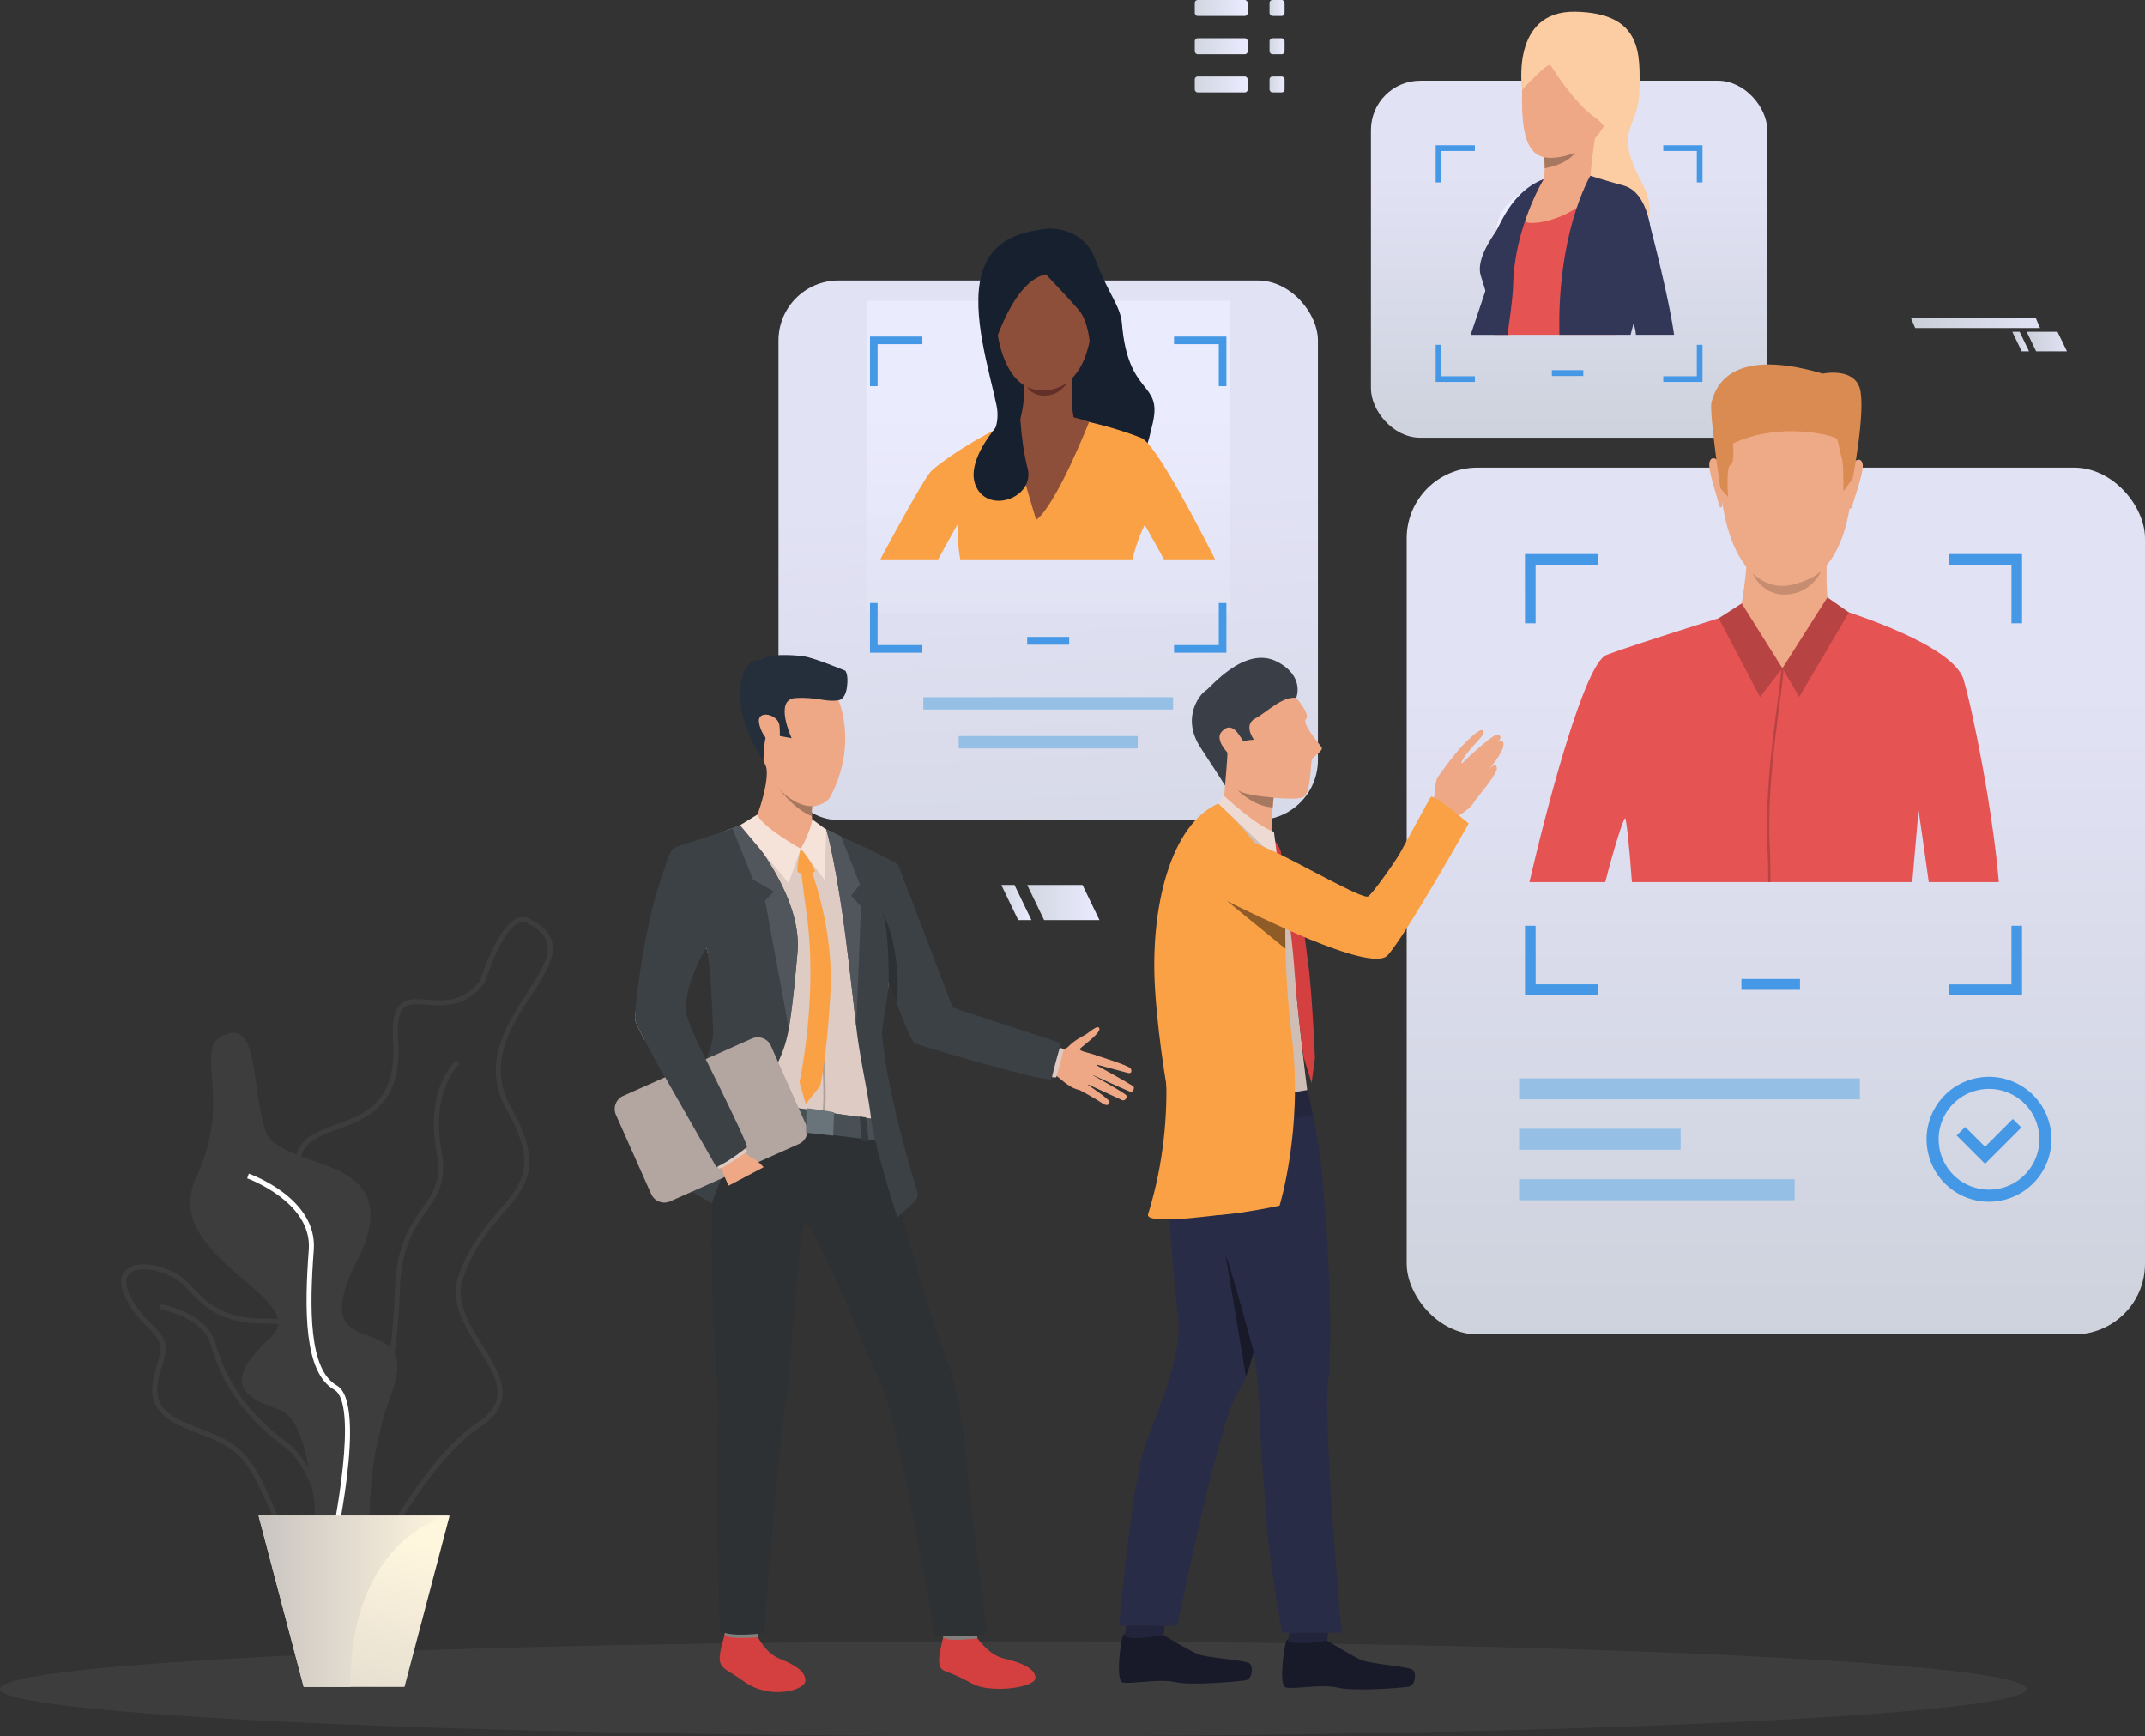 <svg xmlns="http://www.w3.org/2000/svg" xmlns:xlink="http://www.w3.org/1999/xlink" viewBox="0 0 2097.27 1697.34"><rect x="0" y="0" width="2097.27" height="1697.34" fill="#333333" stroke="none"/><defs><style>.cls-1,.cls-10,.cls-3,.cls-47,.cls-6{opacity:0.95;}.cls-1{fill:url(#linear-gradient);}.cls-2{fill:#96bfe6;}.cls-3{fill:url(#linear-gradient-2);}.cls-4{fill:#4598e6;}.cls-5{fill:#3d3d3d;}.cls-6{fill:url(#linear-gradient-3);}.cls-7{fill:#fff;}.cls-8{fill:url(#linear-gradient-4);}.cls-9{fill:url(#linear-gradient-5);}.cls-10{fill:url(#linear-gradient-6);}.cls-11{fill:#e65353;}.cls-12{fill:#eea987;}.cls-13{fill:#d98b52;}.cls-14{fill:#b84343;}.cls-15{fill:#c78d71;}.cls-16{fill:#eea886;}.cls-17{fill:#16202e;}.cls-18{fill:#faa146;}.cls-19{fill:#8e4f3a;}.cls-20{fill:#633029;}.cls-21{fill:#323657;}.cls-22{fill:#fccca2;}.cls-23{fill:#e55353;}.cls-24{fill:#a77860;}.cls-25{fill:#ebeeff;}.cls-26{fill:#d44040;}.cls-27{fill:#81807e;}.cls-28{fill:#2d3133;}.cls-29{fill:#decbc4;}.cls-30{fill:#495055;}.cls-31{fill:#353a3d;}.cls-32{fill:#252e3b;}.cls-33{fill:#3c4145;}.cls-34{fill:#b3a5a0;}.cls-35{fill:#51565c;}.cls-36{fill:#f5e2d9;}.cls-37{fill:#ad9f99;}.cls-38{fill:#69737a;}.cls-39{fill:#181929;}.cls-40{fill:#22243b;}.cls-41{fill:#292c47;}.cls-42{fill:#cfbeb6;}.cls-43{fill:#3a3f47;}.cls-44{fill:#23263d;}.cls-45{fill:#eddad3;}.cls-46{fill:#8f5c28;}.cls-48{fill:url(#linear-gradient-7);}.cls-49{fill:url(#linear-gradient-8);}.cls-50{fill:url(#linear-gradient-9);}.cls-51{fill:url(#linear-gradient-10);}.cls-52{fill:url(#linear-gradient-11);}.cls-53{fill:url(#linear-gradient-12);}.cls-54{fill:url(#linear-gradient-13);}.cls-55{fill:url(#linear-gradient-14);}.cls-56{fill:url(#linear-gradient-15);}.cls-57{fill:url(#linear-gradient-16);}.cls-58{fill:url(#linear-gradient-17);}</style><linearGradient id="linear-gradient" x1="1062.55" y1="1220.77" x2="1021.36" y2="474.2" gradientUnits="userSpaceOnUse"><stop offset="0" stop-color="#d1d7e0"/><stop offset="1" stop-color="#ebebff"/></linearGradient><linearGradient id="linear-gradient-2" x1="1736.33" y1="1428.9" x2="1736.33" y2="660.3" xlink:href="#linear-gradient"/><linearGradient id="linear-gradient-3" x1="1024.87" y1="954.27" x2="1024.87" y2="392.27" xlink:href="#linear-gradient"/><linearGradient id="linear-gradient-4" x1="267.51" y1="1821.05" x2="343.5" y2="1493.48" gradientUnits="userSpaceOnUse"><stop offset="0" stop-color="#c9c4c1"/><stop offset="1" stop-color="#fff6de"/></linearGradient><linearGradient id="linear-gradient-5" x1="233.29" y1="1565.42" x2="420.09" y2="1565.42" gradientTransform="translate(19.53)" xlink:href="#linear-gradient-4"/><linearGradient id="linear-gradient-6" x1="1534.18" y1="479.15" x2="1534.18" y2="162.56" xlink:href="#linear-gradient"/><linearGradient id="linear-gradient-7" x1="1981.59" y1="333.9" x2="2020.96" y2="333.9" xlink:href="#linear-gradient"/><linearGradient id="linear-gradient-8" x1="1967.49" y1="333.9" x2="1983.9" y2="333.9" xlink:href="#linear-gradient"/><linearGradient id="linear-gradient-9" x1="1868.52" y1="315.9" x2="1994.63" y2="315.9" xlink:href="#linear-gradient"/><linearGradient id="linear-gradient-10" x1="1168.19" y1="7.79" x2="1219.91" y2="7.79" xlink:href="#linear-gradient"/><linearGradient id="linear-gradient-11" x1="1168.19" y1="45.17" x2="1219.91" y2="45.17" xlink:href="#linear-gradient"/><linearGradient id="linear-gradient-12" x1="1168.19" y1="82.55" x2="1219.91" y2="82.55" xlink:href="#linear-gradient"/><linearGradient id="linear-gradient-13" x1="1241.27" y1="7.79" x2="1255.98" y2="7.79" xlink:href="#linear-gradient"/><linearGradient id="linear-gradient-14" x1="1241.27" y1="45.17" x2="1255.98" y2="45.17" xlink:href="#linear-gradient"/><linearGradient id="linear-gradient-15" x1="1241.27" y1="82.55" x2="1255.98" y2="82.55" xlink:href="#linear-gradient"/><linearGradient id="linear-gradient-16" x1="1004.33" y1="882.28" x2="1075" y2="882.28" xlink:href="#linear-gradient"/><linearGradient id="linear-gradient-17" x1="979.01" y1="882.28" x2="1008.46" y2="882.28" xlink:href="#linear-gradient"/></defs><title>grahics2</title><g id="Layer_2" data-name="Layer 2"><g id="Isolation_Mode" data-name="Isolation Mode"><rect class="cls-1" x="761.14" y="274.21" width="527.46" height="527.46" rx="58.67" ry="58.67"/><rect class="cls-2" x="902.77" y="681.59" width="244.21" height="12.06"/><rect class="cls-2" x="937.36" y="719.6" width="175.03" height="12.06"/><rect class="cls-3" x="1375.38" y="457.15" width="721.89" height="847.34" rx="69.12" ry="69.12"/><rect class="cls-4" x="1702.69" y="957.03" width="57.25" height="10.6"/><rect class="cls-2" x="1485.32" y="1054.2" width="333.16" height="20.53"/><rect class="cls-2" x="1485.32" y="1152.76" width="269.41" height="20.53"/><rect class="cls-2" x="1485.32" y="1103.48" width="157.94" height="20.53"/><path class="cls-4" d="M1905.64,541.65V552h61.06v57.3h10.36V541.65Zm-414.58,67.67h10.37V552h61V541.65h-71.42ZM1966.7,905v57.32h-61.06v10.37h71.42V905Zm-465.27,0h-10.37v67.69h71.42V962.29h-61Z"/><path class="cls-4" d="M1944.74,1174.8a61.06,61.06,0,1,1,61.06-61.06A61.13,61.13,0,0,1,1944.74,1174.8Zm0-110.3a49.24,49.24,0,1,0,49.24,49.24A49.3,49.3,0,0,0,1944.74,1064.5Z"/><polygon class="cls-4" points="1940.85 1137.78 1913.11 1110.04 1921.46 1101.68 1940.85 1121.06 1968.02 1093.89 1976.38 1102.25 1940.85 1137.78"/><path class="cls-5" d="M1981.46,1651c0,25.61-443.57,46.37-990.73,46.37S0,1676.58,0,1651s443.57-46.37,990.73-46.37S1981.46,1625.36,1981.46,1651Z"/><rect class="cls-6" x="847.11" y="293.93" width="355.53" height="305.04"/><path class="cls-5" d="M324.6,1515.8c29.6-20.82,64.24-165.89,66.31-252.29,1.06-44.27,14.14-62.71,25.68-79,11-15.56,20.57-29,15-59.82-10.61-58.94,17.28-84.38,17.56-84.63l-3.23-3.68c-1.24,1.09-30.28,27.33-19.15,89.17,5.18,28.82-3.37,40.87-14.19,56.12-11.36,16-25.49,35.93-26.59,81.69-2.21,92.73-37.63,229.7-64.23,248.4Z"/><path class="cls-5" d="M262.55,1473.48c-2.79-6.33-5.68-12.88-9-19.79-16.91-35.69-31.89-41.57-56.71-51.31-6.06-2.38-12.94-5.08-20.48-8.47-35.55-16-28.66-39.52-22.59-60.29.85-2.9,1.69-5.8,2.43-8.67,3.13-12.21-2.88-18.34-12-27.62-6.76-6.9-15.17-15.48-21.65-29-7.1-14.83-3.48-22.79.8-26.85,9-8.54,29.81-7,49.44,3.75,6.1,3.33,11.12,8.59,16.44,14.15,12.52,13.11,28.09,29.42,67.48,29.6,22.47.11,34.77,3.21,41.14,10.37,7.23,8.13,5.87,20.29,4,37.13-.65,5.82-1.39,12.42-1.84,19.55-2.68,42.55,22.44,73.25,22.69,73.54,15,17.87,33.49,54.94,25.51,77.76-3.34,9.57-10.82,15.59-22.23,17.89a63.26,63.26,0,0,1-12.52,1.36C286,1526.55,275.89,1503.7,262.55,1473.48Zm-92-224C153,1239.93,134.2,1238,126.8,1245c-5.63,5.33-3,14.46.24,21.18,6.13,12.82,13.89,20.73,20.73,27.71,9.52,9.71,17,17.38,13.22,32.27-.75,2.92-1.61,5.87-2.47,8.83-6.05,20.68-11.76,40.22,19.9,54.45,7.43,3.34,14.25,6,20.26,8.37,25,9.83,41.6,16.33,59.34,53.78,3.3,7,6.21,13.54,9,19.91,15.32,34.7,24.56,55.65,58,48.89,9.59-1.94,15.85-6.89,18.58-14.71,7-20.11-9.79-55.32-24.65-73-1.08-1.31-26.62-32.44-23.81-77,.45-7.25,1.2-13.92,1.86-19.8,1.74-15.57,3-26.83-2.77-33.32-5.29-5.94-16.86-8.63-37.51-8.73-41.47-.2-57.85-17.34-71-31.12-5.27-5.51-9.81-10.27-15.24-13.23Z"/><path class="cls-5" d="M325.51,1554.81l4.89-.26C330.16,1550,324,1441.7,280.52,1410c-47.69-34.77-62.72-72.12-69.88-97.2-8.44-29.54-51.39-37.44-53.21-37.76l-.85,4.82c.41.07,41.75,7.69,49.35,34.29,7.36,25.77,22.8,64.15,71.71,99.8C319.24,1444.3,325.45,1553.71,325.51,1554.81Z"/><path class="cls-5" d="M317.24,1579.16c-10.23-5.09-9.86-25.57-9.3-56.57.71-39.18,1.68-92.82-18.83-142.17-21.78-52.42-2.35-67.74,16.44-82.56,21-16.59,40.92-32.26,2.77-103-17.52-32.49-23.08-54.47-17.51-69.17,5.52-14.52,21-20.18,37.36-26.18,28.26-10.34,60.3-22.06,56.16-81.88-1.27-18.34.88-29.62,6.78-35.49,6.41-6.38,15.85-5.69,26.78-4.89,16.52,1.21,35.23,2.57,51.53-18.69,1.69-5.31,17.28-52.74,35.92-60.86a13.16,13.16,0,0,1,11.4.06h0c12.87,6.15,20.34,13.45,22.83,22.31,4.34,15.42-7,32.8-20,52.93-20.54,31.64-43.83,67.49-19.68,110.16,31.94,56.41,15.07,76.16-8.27,103.48-13.38,15.66-28.53,33.4-38.67,62.34-8.15,23.27,5.75,45.47,19.2,66.93,16.86,26.92,34.3,54.76-2.41,78.91-60.71,39.94-120.66,170.32-121.26,171.63l-.25.54-.47.37c-11.18,8.76-19.32,13-25.45,13A11.15,11.15,0,0,1,317.24,1579.16ZM467,1390.72c32.71-21.52,18-45,1-72.22-13.4-21.4-28.6-45.65-19.67-71.15,10.44-29.8,25.91-47.92,39.56-63.9,22.88-26.77,38-44.46,7.74-97.89-25.61-45.25-.41-84.06,19.84-115.23,12.42-19.14,23.15-35.66,19.42-48.94-2.09-7.43-8.71-13.71-20.23-19.23h0a8.43,8.43,0,0,0-7.34,0C490,909.71,474.12,959.92,474,960.42l-.13.41-.25.34c-18,23.74-39.08,22.19-56,21-10.14-.74-18.15-1.33-23,3.48s-6.51,15.09-5.36,31.68c4.39,63.49-31,76.43-59.36,86.82-16,5.84-29.74,10.89-34.46,23.32-5,13.27.44,34,17.24,65.11,40.1,74.36,17.65,92.06-4.05,109.18-18.16,14.32-35.31,27.84-14.95,76.83,20.9,50.29,19.92,104.53,19.2,144.13-.49,27-.87,48.39,6.59,52.11,4.36,2.17,12.72-1.5,24.83-10.92C349.1,1553.31,406.52,1430.53,467,1390.72Z"/><path class="cls-5" d="M221.42,1010.92c30.89-10.59,24.47,49,37.53,93s145.23,19.22,89.75,129.55,70.17,36.89,32.63,133.17-3.26,199.25-44.05,173.06-22.92-147.43-65.35-161.84-49.35-31.21-7.34-70.37-110.08-78-72.55-157.13S185.72,1023.16,221.42,1010.92Z"/><path class="cls-7" d="M323.05,1533.39c3.89-16.48,37.07-161.52,6.11-179.06-27.29-15.45-26.62-75.55-22.36-132.31,3.77-50.24-60.75-73.73-63.5-74.7l-1.64,4.61c.64.23,63.75,23.22,60.26,69.72-4.37,58.29-4.84,120.14,24.83,136.94,23.51,13.31,1.86,129.89-8.46,173.68Z"/><polygon class="cls-8" points="439.62 1481.74 395.51 1649.1 296.93 1649.1 252.82 1481.74 439.62 1481.74"/><path class="cls-9" d="M439.62,1481.74S342.51,1500,342.51,1649.1H296.93l-44.11-167.36Z"/><rect class="cls-10" x="1340.42" y="78.88" width="387.53" height="349.02" rx="48.23" ry="48.23"/><rect class="cls-4" x="1517.34" y="361.89" width="30.73" height="5.69"/><path class="cls-4" d="M1626.29,142v5.57h32.78v30.76h5.56V142Zm-222.56,36.33h5.57V147.61h32.77V142h-38.34Zm255.34,158.72v30.77h-32.78v5.56h38.34V337.09Zm-249.77,0h-5.57v36.33h38.34v-5.56H1409.3Z"/><rect class="cls-4" x="1004.35" y="622.65" width="41.05" height="7.6"/><path class="cls-4" d="M1147.91,329v7.44h43.77v41.08h7.44V329ZM850.63,377.52h7.44V336.44h43.77V329H850.63Zm341.05,212v41.1h-43.77v7.43h51.21V589.52Zm-333.61,0h-7.44v48.53h51.21v-7.43H858.07Z"/><path class="cls-11" d="M1954.33,862.33h-68.48c-4.51-32.79-10-70.22-10-70.22s-2.77,30.89-6.13,70.22H1595.62c-2.5-35.37-5.51-61.83-6.59-62.38-1.58-.78-11.35,30.59-19.47,62.38h-74.18c19.08-82.19,54.67-214.06,75.24-222,29.29-11.26,148.72-48.07,148.72-48.07h68.16s121.12,34.56,132.38,72.12C1928.84,694.36,1948.6,793.09,1954.33,862.33Z"/><path class="cls-12" d="M1756.56,371.19s63.64,10,54,109.6-65.86,91.41-69.62,91.31-56.39,1.82-60.49-119.76C1680.4,452.34,1678.61,362.44,1756.56,371.19Z"/><path class="cls-12" d="M1786.26,542.78s-1.74,41,2.22,49.82-52.52,37.34-87,5.61c0,0,8.32-44.51,6-60.29S1786.26,542.78,1786.26,542.78Z"/><path class="cls-12" d="M1811.49,452.66s7-7.44,9.53.1-10.81,41.2-9.94,42.72c0,0-1.27,2.92-2.95,1.31S1811.49,452.66,1811.49,452.66Z"/><path class="cls-12" d="M1681.12,451.4s-6.83-7.57-9.53-.09,10,41.41,9.11,42.91c0,0,1.22,2.94,2.92,1.37S1681.12,451.4,1681.12,451.4Z"/><path class="cls-13" d="M1811.46,467.94l-9.11,12.18s.26-26.71-1.2-30.89-3.7-17-4.92-20-54.66-18-101.85,4.37c0,0,2.07,19.2-2.45,20.91s-2.31,31.28-2.31,31.28l-7.49-8.45s-11.46-76.61-8.63-84.6,11.85-56,108.68-27.49c0,0,30.18-6.39,36.24,14.45S1811.46,467.94,1811.46,467.94Z"/><path class="cls-12" d="M1788.48,592.6s14.36,3.06-45.73,60.65c0,0-42.62-47.15-41.24-55S1788.48,592.6,1788.48,592.6Z"/><polygon class="cls-14" points="1742.75 653.25 1759.15 681.29 1807.79 598.7 1786.73 584 1742.75 653.25"/><polygon class="cls-14" points="1742.75 653.25 1702.96 589.93 1680.4 604.42 1720.85 681.29 1742.75 653.25"/><path class="cls-14" d="M1730.42,828.67c.49,9.34.7,20.79.73,33.66h-2.25c0-12.81-.25-24.24-.74-33.55-3.69-70.25,13.33-155.73,13.44-175.76l2.2.44C1743.69,673.49,1726.73,758.72,1730.42,828.67Z"/><path class="cls-15" d="M1713.45,560.38s15.11,16,36.47,11.73,30.85-14,30.85-14-8.44,21.14-33.13,23.08S1713.45,560.38,1713.45,560.38Z"/><path class="cls-16" d="M976,331.82h-.15c-1.44-.35-3.71-7.24-4.15-8.61-.11-.38-.33-1.07-.64-2-1.78-5.51-6-18.42-4.33-23.36.51-1.56,1.32-2.47,2.38-2.69,2.29-.47,4.9,2.43,5,2.56l.05.06v.08c.59,5.43,3.49,32.57,2.24,33.82A.59.59,0,0,1,976,331.82Zm-6.36-36.22a1.87,1.87,0,0,0-.42,0c-.87.18-1.54,1-2,2.33-1.57,4.78,2.72,18,4.33,23,.31,1,.54,1.66.64,2,1.06,3.29,2.93,8,3.78,8.25,0,0,0,0,.07,0,.8-1.08-1-21-2.38-33.31C973.35,297.59,971.4,295.6,969.67,295.6Z"/><path class="cls-17" d="M1023.34,223.61s35-3.68,47.65,30.16,24.51,44.9,26,62.68c6,71.88,39.59,55.62,30.15,97.06s-16,47.71-16,47.71l-80.26-15.74-81.3.26s31.81-15.88,24.72-49.71-24.72-89.29-14.76-127S1002.4,226.49,1023.34,223.61Z"/><path class="cls-16" d="M1066.12,331.82a.59.59,0,0,1-.42-.18c-1.25-1.25,1.65-28.39,2.24-33.82v-.08l0-.06c.11-.13,2.72-3,5-2.56,1.07.22,1.86,1.13,2.38,2.69,1.63,4.94-2.55,17.85-4.33,23.36-.31,1-.53,1.65-.64,2-.44,1.38-2.72,8.27-4.15,8.62Zm2.33-33.86c-1.35,12.35-3.18,32.23-2.38,33.31,0,0,0,0,.07,0,.85-.21,2.72-5,3.78-8.26.1-.37.33-1.07.64-2,1.61-5,5.9-18.26,4.33-23-.45-1.37-1.12-2.15-2-2.33C1071.08,295.26,1068.83,297.56,1068.45,298Z"/><path class="cls-18" d="M1188.06,546.82h-50c-10.37-18.9-18.8-33.68-18.8-33.68s-6.74,12.3-12,33.68H938.93a145.36,145.36,0,0,1-2.19-35.22s-9,16.25-19.44,35.22H860.74c15-28.1,43.13-79.28,49.53-86,8-8.4,54.54-40.56,87.75-51.05s52.12-.36,52.12-.36,34.11,6.14,65.66,18.65C1128.2,433,1162.45,496.29,1188.06,546.82Z"/><path class="cls-19" d="M1028,243.39s46.4,6.7,39.6,75.19-47.74,63.06-50.47,63S976,383,972.69,299.43C972.69,299.43,971.14,237.62,1028,243.39Z"/><path class="cls-19" d="M1048.57,369.43s-2.87,35.63,4,46.3-5.87,25.16-32.1,20.21-24.7-19.83-24.7-19.83,7.34-22,5.2-39.58S1048.57,369.43,1048.57,369.43Z"/><path class="cls-17" d="M1022.65,268.22s21.68,22.79,31.75,34.33,11.23,33.83,11.23,33.83,17-20.72,9.87-44.85-23.88-71.07-66.37-56.65-44.06,77.9-39.08,109.37C970.05,344.25,989.13,274.77,1022.65,268.22Z"/><path class="cls-19" d="M1064.86,412.59s-32.17,81.49-51.73,95.66c0,0-25.69-83.12-23.89-95.29C989.24,413,1028,397.77,1064.86,412.59Z"/><path class="cls-17" d="M996.87,392.88s-57.36,51-42.48,82.87c12.71,27.18,57.76,10.51,50.32-18S996.87,392.88,996.87,392.88Z"/><path class="cls-20" d="M1004.37,378.48s19.76,9.34,39-4.46a25.12,25.12,0,0,1-19.51,12.6C1009.71,388.19,1004.37,378.48,1004.37,378.48Z"/><path class="cls-21" d="M1513.47,190s-19,71.6-23,87.73c-1.18,4.86-5,13.26-9.84,22.84a1,1,0,0,1-.12.22,18.36,18.36,0,0,0-1.78,5.82c-.77,6,1.53,10.67-2.44,17.75l-.72,3h-37.65c4.39-13.05,10-29.66,14.44-43,3.74-11.29,6.7-20.27,7.49-22.87,2.32-7.77,10.86-32.92,18.11-49.61,2.54-5.82,12.29-11.57,20.93-15.73C1506.63,192.37,1513.47,190,1513.47,190Z"/><path class="cls-22" d="M1488.28,87.69s-12-77.65,52.31-76.22,63.45,39.83,62.3,77.94-25.78,35.24,2,88.25-24.07,53-24.07,53l-40.24-55.3Z"/><path class="cls-16" d="M1533.55,18.92S1490,25.8,1488.28,87.69s11.75,75.07,49.86,62.18,50.14-77.65,51-87.68S1592.29,11.47,1533.55,18.92Z"/><path class="cls-23" d="M1610,234.19c.16,21.3-24.32,72.25-28.1,88-.45,1.83-.93,3.52-1.41,5.11H1461.67c-.61-7.34-1.2-13.62-1.49-17.16-.94-11.63-12.72-36.69-12.33-48.36.41-11.89,6.24-22.15,14.4-34.85,2.54-3.93,5.2-7.93,7.86-11.83,8.65-12.7,17.29-24.23,21.53-28.2a69.33,69.33,0,0,1,8.68-6.91v0a40.41,40.41,0,0,1,8.93-4.7l37.43-6s23.34,8.45,36.77,11.58C1583.46,180.85,1609.65,184.69,1610,234.19Z"/><path class="cls-23" d="M1500.34,180l-21.7,34.2-20,31.56c0-.17,1.38-4.95,3.64-18.79.43-2.63.89-5.58,1.39-8.89a22.53,22.53,0,0,1,.63-2.91h0c8.57-19.76,35.07-34.66,36-35.15Z"/><path class="cls-16" d="M1562.64,122c-3.78,7.13-7.76,51.38-7.76,51.38s-53.27,20.13-47.82,8.75c2.47-5.17,3.2-11.88,3.25-17.66a85.91,85.91,0,0,0-.59-10.75c-.14-1.17-.25-1.84-.25-1.84S1566.41,114.86,1562.64,122Z"/><path class="cls-22" d="M1515.79,63.33s22.35,36.39,42.69,50.72,10,25.79,10,25.79,53.08-111.75,2.61-119.49-81.41-8.31-82.84,67.34C1488.28,87.69,1511.2,62.76,1515.79,63.33Z"/><path class="cls-24" d="M1540.09,149.15c-8.17,12.06-29.78,15.31-29.78,15.31h0a85.91,85.91,0,0,0-.59-10.75C1523.6,156.38,1540.09,149.15,1540.09,149.15Z"/><path class="cls-25" d="M1464.37,214.9h0s-1.16,2.39-2.11,12l7.85-11.84s14-20.09,18.81-25.31a79.08,79.08,0,0,1,11.4-9.8S1472.75,193.22,1464.37,214.9Z"/><path class="cls-23" d="M1570.37,244.86s34.19-13.41,44.3-14.19c0,0-6.88-54.91-40.46-49.09S1570.37,244.86,1570.37,244.86Z"/><path class="cls-16" d="M1509.26,175.26s-25.1,38.59-16.6,42,54.49-4.49,74-41.15C1566.7,176.07,1537.46,161.07,1509.26,175.26Z"/><path class="cls-21" d="M1614.68,230.67c-1.75,30.26-10.33,59-17.42,85.31-1,3.82-2,7.6-2.94,11.31h-69.61c-.17-10.43-.14-19.64.19-27.32C1528.41,216,1555,171.8,1555,171.8s8.5,2.86,33,9.79c16.77,4.74,23.1,26.07,25.4,39a1.47,1.47,0,0,1,0,.16A91.42,91.42,0,0,1,1614.68,230.67Z"/><path class="cls-21" d="M1509.25,175.28A198.54,198.54,0,0,0,1498.9,196c-8.25,18.91-18.55,48.85-19.42,81.83-.27,10.59-2.38,27.75-5.58,49.42H1460a221,221,0,0,0-7.64-43c-1.9-6.76-3.65-11.8-4.59-15-4.43-15.07,9.73-35.14,14.47-42.33S1478.37,186.77,1509.25,175.28Z"/><path class="cls-21" d="M1636.85,327.29h-37.38c0-2.43-.84-6.4-2.21-11.31-6.79-24.13-26.89-71.13-26.89-71.13s-30.07-49.15-1.57-61.67,40.76,22.48,44.59,37.41a1.47,1.47,0,0,1,0,.16C1614.37,224.32,1631.34,289,1636.85,327.29Z"/><path class="cls-16" d="M1027.23,1028.05s13.06-.18,17.71-5.21,12.87-9.55,15.5-10.83c3.52-1.71,13.27-11.19,14.49-6.56s-15.52,16.36-18.7,19.53,13.91,4.55,16.41,7.62-6.21,35.43-17.6,32.92-20.72-14-22.88-14-8.41-1.44-8.41-1.44Z"/><path class="cls-16" d="M1070.22,1031.28s34,10.39,35.4,13.33.45,5.1-2.79,4.28-33.28-8.9-33.28-8.9,37.16,20.31,38.83,22.35c1,1.19-.65,5.44-2.45,5.19s-40-17.79-40-17.79,34.65,19,35.52,21.31c.75,2-1.57,5.62-4.26,4.43s-36.09-16.64-36.09-16.64,24.15,15.82,23.78,18.42c-.23,1.59-1.5,5.31-7.58,1s-21.67-12.63-21.67-12.63Z"/><path class="cls-26" d="M955.7,1601.64s10.91,16.32,26.21,19.85,30.37,9.13,30.49,18.79-44.24,15.41-61.75,5.67c-26.13-14.52-28.79-10.14-31.68-17.41s3.48-26.68,3.29-29C922,1596.7,955.7,1601.64,955.7,1601.64Z"/><path class="cls-27" d="M954,1593.59s2,7.88,1.69,8.05-34.47,4.24-33.44-2.09c.84-5.13,2-10.7,2-10.7Z"/><path class="cls-26" d="M741.05,1600.56s7.78,15.61,21.08,20.93c14.21,5.68,25.6,12.21,25.34,21.62s-34.73,18.94-59.82.89c-15.85-11.41-20.87-11.47-23.41-18.65s4.41-25.85,4.32-28.11C708.44,1594.45,741.05,1600.56,741.05,1600.56Z"/><path class="cls-27" d="M741.44,1592.45s-.09,8-.39,8.11-33.33,2.87-32.49-3.32a51.22,51.22,0,0,1,3.21-10.86Z"/><path class="cls-28" d="M862.58,1115.59s43.39,166.24,59.91,204.67c15.31,35.61,20.36,85.4,22.47,110.41,2.65,31.46,18.43,154,20.28,163.16s-51,5.09-51,5.09-36.48-211.81-51.62-242.72c-10.11-20.63-68.75-168.55-75.46-160s-15,156.73-20,181.33-20.22,219-20.22,219-34.11,5-43.22-2.68c0,0-4.15-166-1-212.12,1.21-17.58-20.6-210.78,7.36-288.56C724.84,1052.05,862.58,1115.59,862.58,1115.59Z"/><path class="cls-29" d="M620.88,996.38c0,1.9,3.59,9.5,9.32,20.44,8.38-16.76,15-30.53,17.12-35.59,7.06-16.68,43.45-54.91,43.45-54.91a.32.32,0,0,0,0,.08.11.11,0,0,0,0,.05s0,0,0,0,0,.1,0,.16,0,.19.09.32a1.46,1.46,0,0,1,0,.2,1,1,0,0,1,0,.16c2,7.38,14.15,53.52,14.59,76.25.5,24.74,7,70.52,7,70.52h0l7.6,1.07,16.81,2.37,2,.28,4.89.69,44.59,6.27,15.81,2.22,2.14.31,9,1.27,25,3.51,6.36.89h.06l4.76.67,6.6.93h0c.18-.24,6.42-8.77,5.45-27.72-.61-12.23-2.08-35.21-1.47-56.53,0-.11,0-.22,0-.33,0-.27,0-.53,0-.81,0-.09,0-.18,0-.27v0c.39-11.72,1.42-22.82,3.6-31.25A128.17,128.17,0,0,0,869,961c0-.27.07-.52.1-.77.11-1,.22-2,.31-2.92a146.63,146.63,0,0,0,.23-26.7l0,0c.45,1,3.7,12.91,8,27.63,7.21,24.9,17.3,57.78,21.6,59.36,6.26,2.3,107.56,32.31,129.43,35.38,2.54.36,4,.35,4.14-.1s.2-.65.3-1c2.66-8.76,6.32-23.65,6.9-26.06.06-.21.09-.33.09-.33l-3.92-1.18-110.23-33L875.54,846c-1-.84-13.42-6.83-22.46-11.13-9.22-4.39-20.33-10.83-30.39-16.35-5.13-2.8-10-5.37-14.18-7.29l-.64-.29h0l-11.55-5.27h0l-3-.29c-9.67-.92-39.75-3.74-49.82-4.33-.83,0-1.53-.09-2.07-.1s-.8,0-1,0c-1.28.07-7.47,2.24-15.63,5.34h0l-.93.35-1.16.44-2.15.83L716,809.66l-1.59.63c-16.3,6.47-35,14.47-39.42,17.66-2.93,2.1-12.07,19.32-22.66,40.61-13.64,43.69-30.92,110.57-31.46,127.07C620.88,995.89,620.88,996.14,620.88,996.38Z"/><path class="cls-30" d="M858.25,1094.58s3.36,4,4.33,21c0,0-137.94-16.09-152.52-22.44,0,0-.57-18.72,2.52-19.05C716,1073.74,858.25,1094.58,858.25,1094.58Z"/><path class="cls-16" d="M740.62,796.27c.43,21.65,42.35,33.49,42.35,33.49s17.53-22,13.34-24.09c-1.64-.82-2.31-4.1-2.52-7.78a77,77,0,0,1,.24-9.82c.13-1.53.25-2.52.25-2.52s-6-6.32-13.61-13.84c-13.31-13.17-31.62-30-31.65-23.32a5.93,5.93,0,0,0,.16,1.27C752.4,764.76,740.62,796.27,740.62,796.27Z"/><path class="cls-31" d="M744.1,1077.42s-3,19-3.27,23.93l-6.38-1.27s1.76-20.08,2.79-23.45Z"/><path class="cls-31" d="M846.74,1092.37s2.42,17.25,2.48,23.77l-6.75-.88s-1.38-21.55-2.16-23.8Z"/><path class="cls-24" d="M756.77,764.55h0c.08.13,1.86,2.79,4.89,6.61,6.44,8.09,18.54,21.39,32.13,26.73a77,77,0,0,1,.24-9.82,22.72,22.72,0,0,0,4.17-.5,128.29,128.29,0,0,0-9.12-13.35l-8.41-2.51Z"/><path class="cls-16" d="M748.72,748.68c3.63,7.89,7.07,13.61,8,15.87h0a28.1,28.1,0,0,0,4.89,6.61c6.91,7.44,19.75,17.25,32.37,16.91a22.72,22.72,0,0,0,4.17-.5c5.09-1.12,11.11-3.48,14.42-10,26.15-51.19,7.22-93.06,7.22-93.06s-71.5-20.22-82.69,1.31C729.3,700.94,740.2,730.15,748.72,748.68Z"/><path class="cls-32" d="M819.84,684.54s6.64-.37,8.28-12.95-1.66-15.89-1.66-15.89-29.51-12.36-40.11-14-36.67-3.15-42.78,3.83c0,0-14.84-3.45-18.89,21.2-6.41,39.09,21.87,77.05,21.87,77.05s-.25-25.54,5.39-28.92,10.49,4.66,10.49,4.66L774,721.63s-17.5-37.79,3.49-39.19S807.82,686.73,819.84,684.54Z"/><path class="cls-16" d="M762.11,709.38c-1.09-11.25-21.44-15.55-20.08-3.75s11.39,23.12,16,22.72S763,718,762.11,709.38Z"/><path class="cls-33" d="M630.2,1016.82c8.86,16.91,22.85,41.79,36.66,65.91-1.82,3.4-3.6,6.76-5.3,10.09a201,201,0,0,0-10.45,23.32c-3.15,8.81-7.53,31.4.85,35.59l44.12,24.36s.31-.86.9-2.46c1.46-4,4.63-12.44,9-23.42l1.24-2.94c.88-2.07,2.15-5,3.59-8.4.65-1.52,1.33-3.11,2-4.75l2.45-5.72,3.5-8.15,5.36-12.47.45-1q2.16-4.66,4.41-9.33c2.32-4.81,4.71-9.6,7.15-14.29.24-.48.48-1,.73-1.42l1.31-2.46.82-1.5.18-.33.33-.59c12.75-23.27,27.12-42.73,31.7-71.26q.68-4.14,1.27-8.21c.66-4.53,1.27-9,1.83-13.39.21-1.66.41-3.29.61-4.92,2.3-19,3.67-36,4.78-47.81,3.45-36.81-19.1-76.67-36.41-101.29a272.9,272.9,0,0,0-18.5-23.64.75.75,0,0,1-.09-.09l-.93.35-1.16.44-2.15.83L716,809.66l-1.59.63c-16.76,6.57-52,16.28-56.49,19.47-2.57,1.83-8.3,18.63-14.92,39.85-13.64,43.69-21.74,109.57-22.13,126,0,.26,0,.51,0,.75C620.88,998.28,624.47,1005.88,630.2,1016.82Zm67-8.22c0,8.21-2.67,17.61-6.78,27.63-.1.25-.2.5-.31.75-2.83-6-5.49-11.81-7.88-17.17v0c-6.57-14.7-11.08-26.16-11.33-30.7-1.62-29.14,19.85-62.69,19.85-62.69a.11.11,0,0,0,0,.05s0,0,0,0,0,.1,0,.16l.09.32a1.46,1.46,0,0,1,0,.2,1,1,0,0,1,0,.16C695.43,944.65,697.25,1008.6,697.25,1008.6Z"/><path class="cls-34" d="M781.06,1118.41l-125.77,56a14.1,14.1,0,0,1-18.62-7.14l-34.43-77.36a14.1,14.1,0,0,1,7.15-18.62l125.77-56a14.1,14.1,0,0,1,18.62,7.15l34.43,77.36A14.1,14.1,0,0,1,781.06,1118.41Z"/><path class="cls-33" d="M808.18,811.5s5.9,19.64,13.53,68.65v0c.26,1.65.52,3.32.78,5,0,.2.06.4.09.6q.25,1.69.51,3.45c0,.13,0,.27.07.4.12.79.23,1.57.34,2.37q.43,2.91.87,5.92c3.4,23.86,8.17,64.46,12.76,105.45v0c3.63,32.31,11.89,65.46,14.52,90.2v.05a169.43,169.43,0,0,0,3.44,18.6c.19.83.38,1.66.58,2.51,7.39,31.23,21.74,75.43,21.74,75.43l4.18-3.86L894,1174.91a10,10,0,0,0,2.78-10.35c-6.86-22.15-30.2-100.53-34.47-155.64a.06.06,0,0,1,0,0c2.1-19.37,7.46-45.35,6.66-49.09l.15.41c2.46,6.83,5.18,14.26,7.92,21.49h0c7.37,19.42,14.9,37.42,18,38.56,7,2.57,132.39,39.57,133.29,34.41.1-.52.2-1.08.32-1.66s.24-1.18.38-1.81c1.54-7.07,4.36-17.21,6.32-24,.29-1,.56-2,.81-2.8.82-2.83,1.36-4.63,1.36-4.63l-106-34.8L878,845c-1.05-.83-14.71-8.18-23.75-12.48-9.41-4.49-21.32-10-31.89-14.89-5-2.34-9.8-4.52-13.81-6.36Z"/><path class="cls-35" d="M736.38,860l20.39,11.5-8.72,8.88,23.2,125.25c4.73-29.36,6.88-57.24,8.49-74.33,5.33-56.9-51.47-121.09-55-125-2.73,1-5.67,2.17-8.72,3.38Z"/><path class="cls-35" d="M807.86,811s7.62,24.88,16.5,87c3.41,23.86,8.18,64.46,12.77,105.45l4.75-117.3-9.71-10.52,8.63-10.79L822.32,817.6c-5-2.34-9.79-4.52-13.81-6.36Z"/><path class="cls-36" d="M723.6,806.72l17-10.45s.48,9.27,42.35,33.49l-11.89,33.49Z"/><path class="cls-36" d="M794.1,800.94s-.65,10-11.13,28.82L806.17,860,807.86,811Z"/><path class="cls-18" d="M782.9,829.76s-4.49,18-2.87,23c0,0,9.88,3.6,17-.9C797,851.88,792,839.29,782.9,829.76Z"/><path class="cls-37" d="M806.15,1089.2c2.52-12.69.12-50.72,0-52.34L804,1037c0,.39,2.48,39.36,0,51.78Z"/><path class="cls-38" d="M788.54,1083.35s20.3,2.42,27,4.1l-.88,22.75-26.58-2.84Z"/><path class="cls-18" d="M793,850.27s22.63,57.16,18.94,121.14c-3.83,66.34-10.11,90.4-10.11,90.4l-14,17.5-6.15-21.51s18.73-84.58,6.64-166.88c-2.19-14.91-5.45-43.17-5.45-43.17Z"/><path class="cls-16" d="M725,1120.23s4.85,9.71,9.71,11.33,11.94,9.51,11.94,9.51l-34.2,18s-9.11-17.8-9.51-29.14S725,1120.23,725,1120.23Z"/><path class="cls-29" d="M728.21,1121.14l2.27,4.55s-21.72,15.89-27.58,16.9l-2-6.07Z"/><path class="cls-33" d="M730.48,1121.34s-16.28,13.46-30,19.67L639,1033.25l39.23-21.44S729.4,1113.24,730.48,1121.34Z"/><path class="cls-28" d="M868.29,930.79c.75,15.36.64,29,.64,29h0c0,.08,0,.49.05,1.18,0-.27.07-.52.1-.77,2.46,6.83,5.18,14.26,7.92,21.49a231.75,231.75,0,0,0,.62-23.43c-1.1-43-14.64-65.61-14.64-65.61C866.09,900.15,867.57,916.25,868.29,930.79Z"/><path class="cls-16" d="M1402.27,788.89s-.64-7.91.29-11.6c1.61-6.38-.76-16.7,7.25-21.71s31.08,16,32.89,21.83-6.81,15.85-24.83,24.24S1402.27,788.89,1402.27,788.89Z"/><path class="cls-16" d="M1407.36,757.66A272.46,272.46,0,0,1,1425.42,734c9-10.5,21.66-22.27,24.33-20,4.06,3.39-7.42,11.86-15.65,22.87-7.58,10.13-4.36,9.41-4.36,9.41s-.93.16,9.5-9.27c11.22-10.14,23.69-20.56,25.91-18.77,2.75,2.22,2.91,2.73-.55,7.08,2.53-2.07,3.47-1.67,4.44-.69,5,5.08-9.08,22.55-14.69,29.49,4.35-5.3,8.11-8.72,9.19-3.62,1.25,5.83-19.86,29.63-26.59,38.89C1429.62,799.44,1407.36,757.66,1407.36,757.66Z"/><path class="cls-39" d="M1137.72,1598.68s21.94,13,31.87,17.79,48.53,6.2,52.34,9.82,2.42,15.16-4,16.34-53.3,5.42-69,1.76-44.93,2.5-51.41.3-2.3-37.15.2-45S1137.72,1598.68,1137.72,1598.68Z"/><path class="cls-40" d="M1139.55,1584.39l-1.83,14.29s-29.33,5.48-38.21,1l2.2-14.84Z"/><path class="cls-41" d="M1257.2,1096.33c-.31,9.89-2.11,31.36-4.21,53.9-.47,5-1,10.08-1.44,15.08-2.93,30.34-5.88,58.4-5.88,58.4-3.71,24.15-11.35,66.08-19.89,97.78h0c-2.46,9.15-5,17.45-7.54,24.22-2.48,6.59-5,11.74-7.37,14.82-18.17,23.22-59.84,229-59.84,229l-56.89-.44s12.51-139.37,25.09-174.69c14-39.46,38.4-92.63,32.35-130.68-3.79-23.88-8.68-99.89-8.68-99.89s-4.75-85.42,17.59-148C1166.06,1020.27,1257.2,1096.33,1257.2,1096.33Z"/><path class="cls-39" d="M1297.58,1604s21.78,13.23,31.65,18.17,48.45,6.79,52.22,10.46,2.23,15.18-4.18,16.28-53.36,4.78-69,.94-45,2-51.4-.32-1.86-37.17.74-45S1297.58,1604,1297.58,1604Z"/><path class="cls-40" d="M1299.57,1589.76l-2,14.26s-29.39,5.13-38.23.51l2.38-14.82Z"/><path class="cls-41" d="M1231.58,1385.66c-1.48-45.52-5.5-75.77-17.22-102.06-9.83-22.09-18.25-91.45-18.25-91.45s-26.66-81.27-21.26-147.48c1.35-16.54,104.4,25,104.4,25,2.25,9.64,9.15,40,11.59,62.49,14,128.56,8.73,212.32,8.73,212.32-8,28.39,12.17,251.75,12.17,251.75h-58s-15.21-79.46-16.81-128.88C1236.93,1467.38,1231,1393.53,1231.58,1385.66Z"/><path class="cls-42" d="M1230.28,796.62s27,44.3,34.93,69,1.53,96.6,2.93,111.05c4.32,44.82,10.63,94.16,10.63,94.16l-90.59,57.87a893.87,893.87,0,0,1-30.43-85.27c-14.18-47.29-15.32-89.87-15.19-118.32.41-89.24,48.65-139.63,48.65-139.63Z"/><path class="cls-16" d="M1263.58,677.79s18.57,19.88,13.33,25.11c-4.34,4.32,12.74,24.13,15.17,27.46s-7.59,8.85-9.23,11.83-.68,34.17-9.28,37.38-52-.19-65.8-8.6-36-57-34.44-80.32S1230.91,643.13,1263.58,677.79Z"/><path class="cls-16" d="M1246,772.83s-.32,2.65-.74,6.76c-.16,1.72-.37,3.68-.56,5.83-.1,1.27-.21,2.62-.34,4,0,.37-.08.74-.11,1.11,0,.64-.1,1.27-.16,1.93-.21,3-.42,6.1-.58,9.17-.4,7.92-.45,15.5.4,19.71,2.28,11.56-47.48-37.19-47.48-37.19a570,570,0,0,0,2.17-80.31C1196.54,661.34,1246,772.83,1246,772.83Z"/><path class="cls-43" d="M1267.39,682.16s8.78-20.73-18.31-35.12c-31.91-16.95-65.73,25.59-70.22,28.1S1154,700.59,1173.93,731c25.19,38.4,23.86,37.11,23.86,37.11s2.53-28.32,2.36-33.79c-.3-10,25.9-11.17,25.9-11.17s-10.76-14.32,1.21-20.75S1253.21,680.75,1267.39,682.16Z"/><path class="cls-16" d="M1212.3,719.54c-1.91-2.68-8.91-14.51-17.91-4.12s15.14,29.82,17.13,29.63S1228.35,742.09,1212.3,719.54Z"/><path class="cls-44" d="M1283.72,1089.94s-4.51-21.19-5.38-24.36l-132.48,22,1.35,17.13S1242.67,1099,1283.72,1089.94Z"/><path class="cls-18" d="M1134.07,996.58s20.35,87.89-11.53,190.43c-3.89,12.52,88.23-2,88.23-2Z"/><path class="cls-18" d="M1251.09,1178.62s-65.44,14.36-83.81,7.87c0,0-26.75-97.28-36.08-196q-1.08-11.46-1.82-22.86v0c-5.21-80.33,15.24-161.82,61.82-182.09,1.32.89,66.93,58.74,65.68,111.69-.09,3.58-.13,7.18-.16,10.78,0,6.51,0,13,.15,19.55h0c.41,20.15,1.66,40.24,3.44,59.75.18,2,.38,4.07.57,6.08.32,3.28.66,6.54,1,9.77q.7,6.48,1.46,12.83C1273.94,1104.32,1251.09,1178.62,1251.09,1178.62Z"/><path class="cls-26" d="M1248.4,835.31a727.71,727.71,0,0,1,17,110.2c3.93,51.38,9.18,87.7,9.18,87.7l7.86,25.44,3.24-24.53s-2.89-66.3-6.74-93.27c-3.87-27.19-5.57-61.71-27.31-106.49Z"/><path class="cls-26" d="M1247,835.35a7.31,7.31,0,0,0,3.59,1.73c2.1.32,5.11-3-5.63-17.23Z"/><path class="cls-45" d="M1197,778.17s30.47,28.69,48.6,35l3.46,27.49-57.87-55.18Z"/><path class="cls-18" d="M1217.47,889.26c-12-4.27-61.92-28.5-48.64-56.78s47.49-13.24,73.25-1.74c27,12,90.58,49,95.61,45.59s27-34.94,31-42,28-51.88,30.27-55.26,37.1,26,37.1,26-62.66,111.28-79.51,129S1217.47,889.26,1217.47,889.26Z"/><path class="cls-39" d="M1225.78,1321.49h0c-2.46,9.15-5,17.45-7.54,24.22h0l-19.84-118.35C1203.41,1238.58,1225.78,1321.49,1225.78,1321.49Z"/><path class="cls-46" d="M1256.87,927.52l-57.41-46.9c15.21,8.15,52.58,25.22,57.26,27.35C1256.68,914.48,1256.73,921,1256.87,927.52Z"/><path class="cls-24" d="M1245.27,779.59c-.16,1.72-.37,3.68-.56,5.83-.1,1.27-.21,2.62-.34,4-19-1.27-33.73-16.43-34.63-17.36C1217.48,778.21,1245.27,779.59,1245.27,779.59Z"/><g class="cls-47"><polygon class="cls-48" points="1990.82 343.47 2020.96 343.47 2011.73 324.33 1981.59 324.33 1990.82 343.47"/><polygon class="cls-49" points="1976.71 343.47 1983.9 343.47 1974.67 324.33 1967.49 324.33 1976.71 343.47"/><polygon class="cls-50" points="1872.57 320.68 1994.63 320.68 1990.58 311.11 1868.52 311.11 1872.57 320.68"/></g><rect class="cls-51" x="1168.19" width="51.72" height="15.59" rx="2.82" ry="2.82"/><rect class="cls-52" x="1168.19" y="37.38" width="51.72" height="15.59" rx="2.82" ry="2.82"/><rect class="cls-53" x="1168.19" y="74.75" width="51.72" height="15.59" rx="2.82" ry="2.82"/><rect class="cls-54" x="1241.27" width="14.72" height="15.59" rx="2.82" ry="2.82"/><rect class="cls-55" x="1241.27" y="37.38" width="14.72" height="15.59" rx="2.82" ry="2.82"/><rect class="cls-56" x="1241.27" y="74.75" width="14.72" height="15.59" rx="2.82" ry="2.82"/><polygon class="cls-57" points="1020.89 899.46 1075 899.46 1058.43 865.11 1004.33 865.11 1020.89 899.46"/><polygon class="cls-58" points="995.57 899.46 1008.47 899.46 991.9 865.11 979.01 865.11 995.57 899.46"/></g></g></svg>